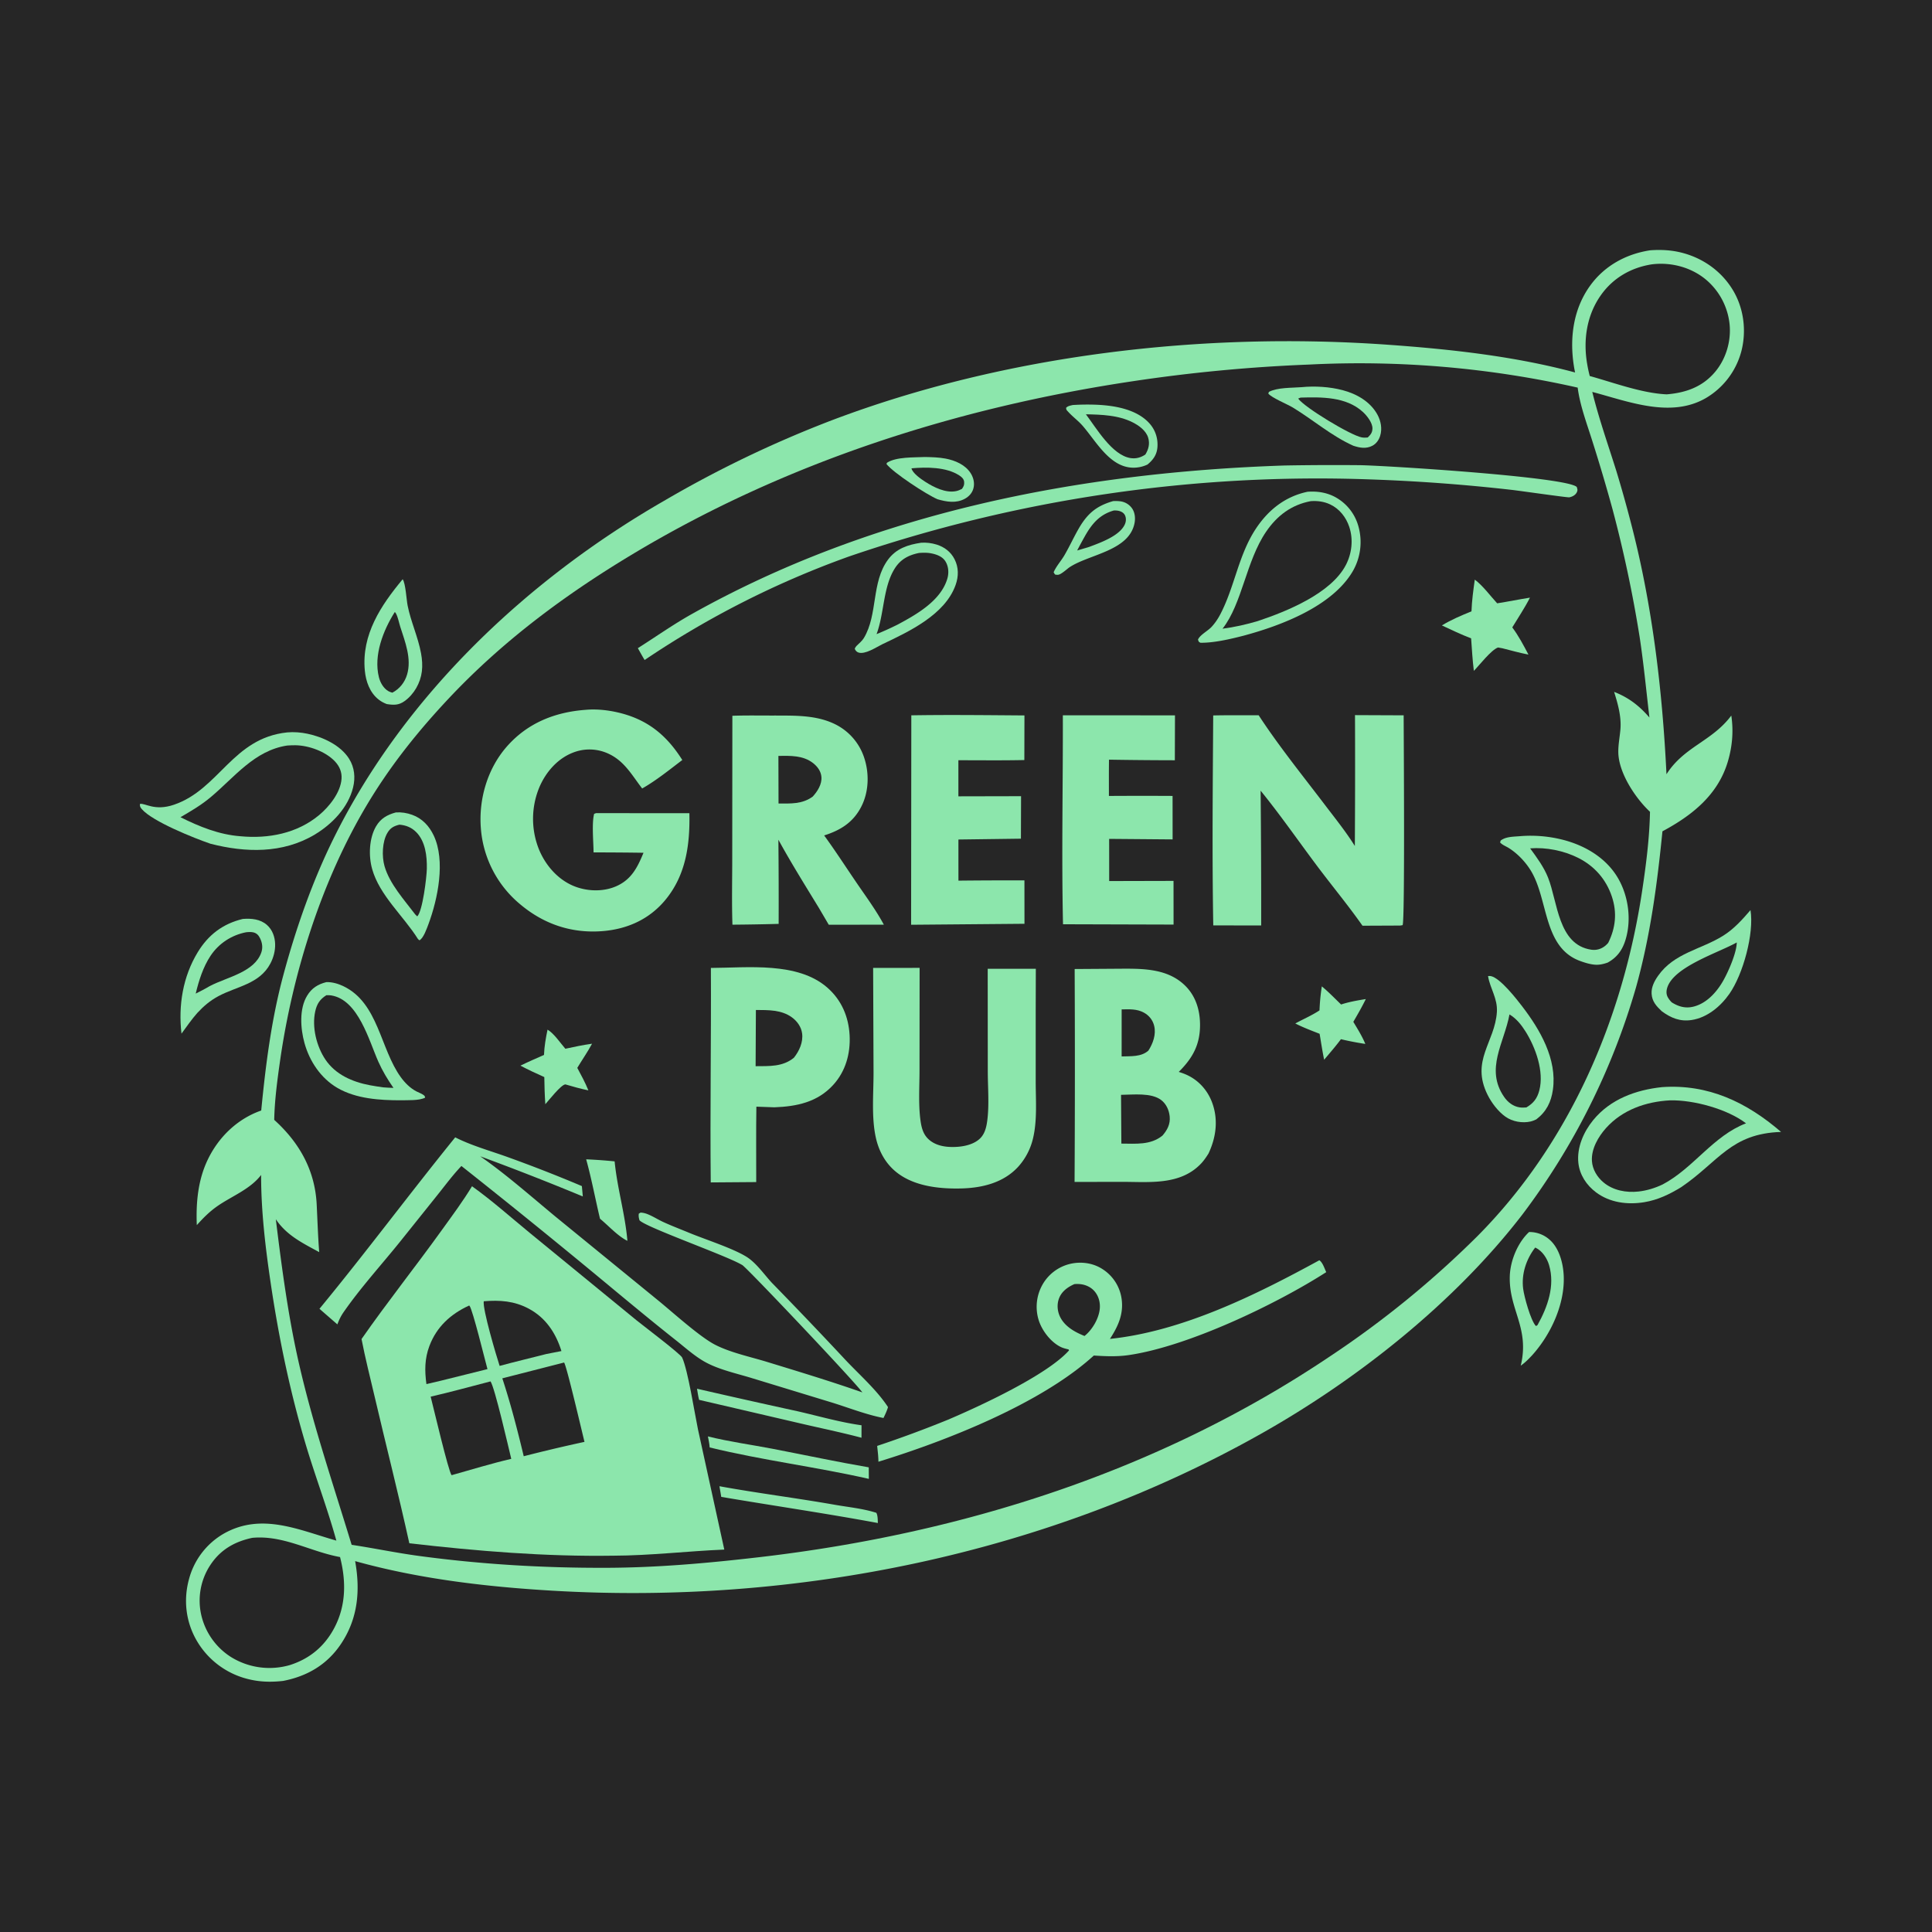 <svg version="1.1" xmlns="http://www.w3.org/2000/svg" style="display: block;" viewBox="0 0 2048 2048" width="1024" height="1024">
<path transform="translate(0,0)" fill="rgb(38,38,38)" d="M 0 0 L 2048 0 L 2048 2048 L 0 2048 L 0 0 z"/>
<path transform="translate(0,0)" fill="rgb(140,230,172)" d="M 1620.87 1306 A 32.019 32.019 0 0 1 1642.74 1314.22 C 1652.91 1323.23 1656.99 1339.05 1657.6 1352.24 C 1658.98 1382.34 1643.99 1414.58 1624.19 1436.57 C 1620.32 1440.7 1616.72 1444.42 1612.05 1447.66 C 1621.71 1407.55 1599.48 1388.55 1600.43 1353.12 C 1600.88 1336.56 1608.69 1317.39 1620.87 1306 z"/>
<path transform="translate(0,0)" fill="rgb(38,38,38)" d="M 1627.33 1322.49 C 1627.55 1322.57 1627.78 1322.64 1627.99 1322.74 C 1634.93 1326.09 1639.96 1333.83 1642.08 1341.04 C 1648.55 1362.98 1640.56 1385.37 1629.9 1404.5 C 1629.23 1405.3 1629.73 1404.8 1628.08 1405.61 C 1622.52 1399.62 1615.71 1374.66 1614.61 1366.17 C 1612.6 1350.64 1617.84 1334.79 1627.33 1322.49 z"/>
<path transform="translate(0,0)" fill="rgb(140,230,172)" d="M 426.845 614.03 C 429.973 618.424 430.852 635.613 432.089 641.874 C 435.477 659.02 443.168 675.234 446.325 692.544 C 447.476 698.856 447.98 705.409 447.187 711.796 C 445.671 724.006 438.9 736.006 428.838 743.219 C 422.591 747.698 417.265 747.481 409.959 746.325 C 406.868 745.162 404.007 743.635 401.398 741.587 C 391.944 734.167 387.784 722.274 386.709 710.675 C 383.196 672.759 403.587 641.936 426.845 614.03 z"/>
<path transform="translate(0,0)" fill="rgb(38,38,38)" d="M 418.514 648.745 C 419.163 649.45 419.325 649.555 419.841 650.53 C 421.937 654.497 422.929 660.111 424.32 664.47 C 429.438 680.498 436.529 698.174 431.514 715.082 C 429.056 723.371 423.549 730.28 415.902 734.269 C 414.391 733.823 412.952 733.396 411.585 732.59 C 406.424 729.548 403.052 723.5 401.642 717.832 C 395.842 694.511 406.259 668.134 418.514 648.745 z"/>
<path transform="translate(0,0)" fill="rgb(140,230,172)" d="M 257.343 974.121 C 266.391 973.393 275.899 974.238 282.984 980.488 C 288.792 985.612 291.416 993.1 291.659 1000.71 C 291.885 1007.74 289.904 1015.16 286.625 1021.36 C 275.096 1043.17 251.302 1045.41 231.666 1055.89 C 222.767 1060.64 216.027 1066.38 209.191 1073.73 C 203.093 1080.62 197.82 1088.3 192.378 1095.71 C 188.907 1065.78 193.817 1035.3 209.653 1009.31 C 220.938 990.782 236.282 979.222 257.343 974.121 z"/>
<path transform="translate(0,0)" fill="rgb(38,38,38)" d="M 260.764 988.244 C 263.245 987.982 266.396 987.743 268.846 988.42 C 272.325 989.382 274.203 991.548 275.713 994.675 C 278.054 999.523 278.782 1004.6 276.971 1009.75 C 269.65 1030.55 240.689 1035.8 223.153 1044.9 L 221.536 1045.75 C 216.971 1048.49 212.216 1050.84 207.472 1053.25 C 210.713 1039.58 215.355 1024.93 223.207 1013.15 C 231.952 1000.04 245.374 991.301 260.764 988.244 z"/>
<path transform="translate(0,0)" fill="rgb(140,230,172)" d="M 1855.6 964.735 C 1859.59 989.542 1847.73 1032.76 1833.26 1053.46 C 1823.92 1066.83 1809.72 1078.76 1793.16 1081.26 C 1780.87 1083.12 1771.35 1079.11 1761.64 1072.04 C 1755.96 1066.67 1751.28 1061.77 1750.77 1053.47 C 1750.34 1046.44 1753.71 1039.97 1757.64 1034.38 C 1774.79 1010.01 1802.98 1006.68 1826.63 991.902 C 1838.01 984.795 1846.94 974.824 1855.6 964.735 z"/>
<path transform="translate(0,0)" fill="rgb(38,38,38)" d="M 1841.03 999.033 C 1840.94 1009.92 1832.21 1029.75 1826.82 1039.33 C 1820.01 1051.43 1809.35 1063.43 1795.46 1067 C 1786.81 1069.22 1779.53 1067.17 1772.13 1062.56 A 24.506 24.506 0 0 1 1768.14 1057.48 C 1766.23 1054.28 1766.23 1050.81 1767.26 1047.3 C 1773.89 1024.75 1821.84 1009.91 1841.03 999.033 z"/>
<path transform="translate(0,0)" fill="rgb(140,230,172)" d="M 1761.8 1152.4 C 1810.74 1148.96 1851.44 1168.33 1888.01 1199.9 C 1834.7 1201.55 1821.78 1231.47 1782.38 1258.27 C 1770.03 1265.9 1757.31 1272.05 1742.86 1274.4 C 1725.1 1277.29 1706.45 1274.88 1691.77 1263.87 C 1681.71 1256.33 1674.45 1245.32 1673.12 1232.67 C 1671.4 1216.4 1678.7 1199.79 1688.83 1187.4 C 1707.02 1165.15 1734.02 1155.35 1761.8 1152.4 z"/>
<path transform="translate(0,0)" fill="rgb(38,38,38)" d="M 1770.27 1166.42 C 1795.26 1165.85 1831.01 1175.59 1850.87 1190.77 C 1815.92 1204.07 1795.35 1238.17 1762.53 1255.53 C 1754.51 1259.38 1745.67 1262.11 1736.82 1263.07 C 1723.81 1264.48 1709.96 1261.94 1699.72 1253.35 C 1693 1247.7 1688.09 1239.63 1687.51 1230.74 C 1686.68 1218.01 1694.19 1204.99 1702.47 1195.77 C 1719.88 1176.37 1744.82 1167.79 1770.27 1166.42 z"/>
<path transform="translate(0,0)" fill="rgb(140,230,172)" d="M 304.401 776.381 C 311.472 775.708 319.081 776.346 326.027 777.815 C 342.266 781.248 361.017 789.893 370.091 804.388 C 375.851 813.59 376.821 824.295 374.291 834.713 C 369.101 856.082 351.964 873.744 333.545 884.742 C 299.563 905.032 260.132 903.927 223.041 894.378 C 206.074 888.567 161.845 870.961 150.364 857.748 C 148.684 855.815 148.131 854.713 148.331 852.194 C 153.777 851.016 163.744 860.089 184.397 853.047 C 232.475 836.654 246.438 782.456 304.401 776.381 z"/>
<path transform="translate(0,0)" fill="rgb(38,38,38)" d="M 304.494 790.284 C 307.328 790.117 310.176 789.951 313.015 789.989 C 327.377 790.184 345.06 796.566 355.014 807.078 C 359.88 812.216 362.548 818.438 362.051 825.566 C 361.042 840.053 349.082 855.04 338.281 864.023 C 314.839 883.522 284.46 889.269 254.754 886.448 C 232.118 884.736 211.395 876.267 191.3 866.275 C 202.523 859.761 213.399 853.37 223.377 844.997 C 248.677 823.768 269.789 795.472 304.494 790.284 z"/>
<path transform="translate(0,0)" fill="rgb(140,230,172)" d="M 1749.31 265.318 C 1760.32 264.545 1770.95 265 1781.72 267.619 C 1804.78 273.226 1824.81 287.277 1837.06 307.727 C 1848.6 326.98 1851.51 350.997 1845.83 372.638 A 81.758 81.758 0 0 1 1807.97 422.164 C 1770.68 443.509 1725.96 425.493 1687.88 415.454 C 1694.84 443.678 1704.64 471.403 1713.35 499.132 A 1339.32 1339.32 0 0 1 1729.32 556.098 C 1751.65 642.137 1762.23 732.066 1766.53 820.733 C 1785.3 791.241 1814.61 786.077 1835.25 758.538 C 1837.75 775.174 1836.3 791.667 1831.43 807.789 C 1820.84 842.879 1793.46 864.513 1762.26 881.224 C 1756.65 937.524 1749.45 992.102 1734.2 1046.78 A 738.584 738.584 0 0 1 1613.88 1287.32 C 1541.97 1380.8 1438.9 1462.33 1336.71 1519.88 C 1110.27 1647.42 844.077 1701.42 585.502 1686.19 C 515.6 1682.08 444.03 1673.71 376.458 1654.85 C 382.052 1686.04 379.475 1715.72 361.462 1742.62 C 346.778 1764.55 325.775 1776.87 300.129 1781.84 C 287.595 1783.27 275.534 1783.01 263.232 1779.95 A 86.891 86.891 0 0 1 208.622 1739.3 C 197.017 1719.4 194.264 1696.24 200.32 1674.05 A 78.901 78.901 0 0 1 237.56 1625.52 C 277.465 1603.22 316.562 1621.73 356.56 1633.12 C 346.763 1597.78 333.556 1563.41 323.202 1528.22 C 306.898 1472.82 295.379 1417.06 286.918 1359.96 C 281.331 1322.25 276.741 1283.69 276.79 1245.52 C 265.018 1260.86 245.689 1267.89 230.206 1278.71 C 221.925 1284.5 215.357 1291.19 208.62 1298.68 C 207.657 1274.86 209.835 1250.86 220.292 1229.14 C 231.823 1205.18 251.706 1185.99 276.912 1177.19 C 281.598 1129.06 287.637 1081.04 300.195 1034.25 C 313.701 983.933 331.417 933.329 354.683 886.641 C 429.568 736.371 559.472 613.999 703.937 530.895 A 1203.07 1203.07 0 0 1 881.679 445.537 C 1066.2 375.638 1276.37 351.418 1472.79 365.546 C 1538.48 370.271 1605.94 377.687 1669.66 394.834 A 112.448 112.448 0 0 1 1668.38 387.949 C 1663.66 358.086 1667.77 327.18 1685.97 302.32 C 1701.25 281.461 1724 269.142 1749.31 265.318 z"/>
<path transform="translate(0,0)" fill="rgb(38,38,38)" d="M 267.445 1630.17 C 300.493 1627.08 328.829 1644.77 360.461 1650.54 C 366.947 1675.86 366.932 1701.51 354.666 1725.11 C 344.357 1744.95 328.509 1758.26 307.286 1765.03 A 71.276 71.276 0 0 1 303.467 1766.03 A 77.341 77.341 0 0 1 244.513 1756.29 A 71.736 71.736 0 0 1 213.208 1711.36 A 68.608 68.608 0 0 1 222.685 1659.41 C 233.411 1642.88 248.475 1634.23 267.445 1630.17 z"/>
<path transform="translate(0,0)" fill="rgb(38,38,38)" d="M 1750.52 280.286 A 66.373 66.373 0 0 1 1752.7 280.022 C 1772.35 278.002 1792.77 283.543 1808.08 296.152 A 71.409 71.409 0 0 1 1833.48 344.166 C 1835.13 361.978 1829.52 380.699 1817.94 394.387 C 1804.52 410.253 1786.9 416.357 1766.76 418.021 C 1740.39 416.821 1710.79 405.682 1685.21 398.588 A 139.326 139.326 0 0 1 1682.48 385.872 C 1678.05 360.405 1681.99 333.882 1697.23 312.576 C 1710.09 294.581 1728.84 283.801 1750.52 280.286 z"/>
<path transform="translate(0,0)" fill="rgb(38,38,38)" d="M 1387.71 386.45 A 1050.95 1050.95 0 0 1 1672.41 410.885 C 1674.78 429.477 1681.9 448.397 1687.52 466.211 A 1853.1 1853.1 0 0 1 1709.39 539.955 A 1352.12 1352.12 0 0 1 1738.07 675.146 C 1742.37 703.492 1745.1 732.128 1748.45 760.603 C 1737.61 748.051 1726.48 739.462 1711.03 733.414 C 1715.07 746.359 1718.9 759.774 1717.68 773.489 C 1716.97 781.503 1715.31 789.721 1715.48 797.762 C 1715.94 819.521 1733.71 846.226 1749.06 860.529 C 1748.54 888.281 1744.94 916.369 1740.83 943.783 C 1720.4 1080.17 1663.91 1212.07 1565.82 1310.68 A 1027.43 1027.43 0 0 1 1410.17 1437.57 C 1229.31 1559.26 1020.7 1625.57 805.194 1650.64 C 750.811 1656.96 696.761 1661.82 641.939 1661.94 C 575.351 1662.13 509.832 1658.24 443.812 1649.32 C 419.973 1646.1 396.511 1641.15 372.755 1637.57 C 353.486 1574.27 332.323 1512.08 317.392 1447.49 C 305.598 1396.47 298.769 1344.37 292.385 1292.45 C 303.94 1309.64 320.689 1317.67 338.379 1327.31 C 337.039 1310.42 336.563 1293.63 335.703 1276.71 C 333.858 1240.42 317.318 1211.18 290.684 1187.09 C 291.118 1166.33 293.887 1145.49 296.814 1124.96 C 310.155 1031.4 341.174 932.628 390.054 851.381 C 414.463 810.808 443.297 774.856 475.668 740.4 C 532.479 679.928 598.11 631.079 669.007 588.377 C 832.063 490.166 1014.09 431.953 1201.75 403.973 A 1701.36 1701.36 0 0 1 1387.71 386.45 z"/>
<path transform="translate(0,0)" fill="rgb(140,230,172)" d="M 762.623 1575.46 C 803.133 1582.83 844.088 1587.95 884.668 1595.08 C 899.204 1597.64 914.956 1599.12 928.953 1603.65 C 930.587 1606.7 930.367 1611.03 930.58 1614.47 C 875.425 1604.22 819.864 1596.15 764.548 1586.76 A 978.159 978.159 0 0 0 762.623 1575.46 z"/>
<path transform="translate(0,0)" fill="rgb(140,230,172)" d="M 750.416 1522.65 C 772.895 1528.27 796.243 1531.41 819.001 1535.78 C 852.989 1542.32 886.798 1549.58 920.918 1555.44 L 921.021 1567.67 C 865.178 1554.97 807.937 1547.94 752.287 1534.35 C 752.028 1530.39 751.161 1526.53 750.416 1522.65 z"/>
<path transform="translate(0,0)" fill="rgb(140,230,172)" d="M 621.362 1228.93 A 524.655 524.655 0 0 1 651.533 1231.1 C 654.257 1259.43 662.698 1287.01 665.079 1315.34 C 654.889 1310.37 644.88 1299.16 636.022 1291.89 C 631.035 1270.92 627.116 1249.72 621.362 1228.93 z"/>
<path transform="translate(0,0)" fill="rgb(140,230,172)" d="M 738.856 1472.11 A 9710.28 9710.28 0 0 0 845.423 1495.98 C 867.852 1501.1 890.485 1507.7 913.254 1510.85 L 913.209 1524.06 C 892.178 1518.48 870.676 1514.06 849.478 1509.12 L 741.086 1483.9 C 740.079 1480.06 739.544 1476.03 738.856 1472.11 z"/>
<path transform="translate(0,0)" fill="rgb(140,230,172)" d="M 580.417 1091.46 C 587.219 1095.44 594.035 1105.69 599.303 1111.72 C 608.714 1109.68 618.046 1107.69 627.597 1106.38 C 622.911 1115.11 617.055 1123.47 611.948 1131.99 C 616.203 1139.87 620.335 1147.55 623.723 1155.85 C 615.443 1154.13 607.411 1151.89 599.303 1149.49 C 594.585 1149.91 581.918 1166.24 578.063 1170.51 C 577.395 1160.91 577.111 1151.37 576.986 1141.75 C 568.371 1137.97 559.999 1133.98 551.661 1129.63 C 559.887 1125.6 568.28 1121.96 576.665 1118.28 C 576.97 1109.26 578.59 1100.28 580.417 1091.46 z"/>
<path transform="translate(0,0)" fill="rgb(140,230,172)" d="M 1401.19 1045.6 C 1408.34 1051.48 1414.95 1058.38 1421.62 1064.81 C 1430.21 1061.96 1438.92 1060.51 1447.82 1059.04 C 1443.78 1067.33 1439.21 1075.23 1434.58 1083.19 C 1439.14 1090.83 1443.89 1098.35 1447.3 1106.6 C 1438.56 1105.27 1430.04 1103.65 1421.44 1101.59 C 1415.89 1109.11 1409.64 1116.19 1403.65 1123.37 C 1401.76 1114.27 1400.39 1105.03 1398.85 1095.87 C 1390.16 1092.45 1381.39 1089.18 1373.07 1084.92 C 1381.63 1080.21 1390.53 1076.48 1398.72 1071.06 A 225.947 225.947 0 0 1 1401.19 1045.6 z"/>
<path transform="translate(0,0)" fill="rgb(140,230,172)" d="M 980.514 484.446 C 987.78 484.586 995.179 484.77 1002.34 486.123 C 1012.49 488.041 1023.3 492.629 1029.01 501.703 C 1032.09 506.582 1033.41 512.565 1031.74 518.174 C 1030.35 522.83 1027.01 526.413 1022.79 528.712 C 1013.51 533.777 1003.42 532.016 993.81 529.222 C 982.17 524.277 946.758 501.075 939.656 491.82 L 940.318 490.471 C 950.203 484.158 968.788 485.023 980.514 484.446 z"/>
<path transform="translate(0,0)" fill="rgb(38,38,38)" d="M 966.195 496.442 C 982.026 495.035 1002.85 494.928 1016.8 503.909 C 1019.23 505.477 1021.68 507.577 1022.02 510.635 C 1022.38 513.962 1021.54 515.597 1019.73 518.244 C 1017.69 519.264 1015.82 520.111 1013.57 520.587 C 1002.54 522.932 989.814 516.508 980.743 510.678 C 976.256 507.794 967.32 501.576 966.195 496.442 z"/>
<path transform="translate(0,0)" fill="rgb(140,230,172)" d="M 1179.97 531.185 C 1182.43 531.072 1185 531.081 1187.44 531.392 A 17.924 17.924 0 0 1 1200.14 539.067 C 1203.2 543.631 1203.68 549.62 1202.58 554.89 C 1196.58 583.818 1155.38 587.486 1134.45 600.85 L 1133.27 601.62 C 1130.49 603.785 1127.61 606.338 1124.59 608.132 C 1122.22 609.538 1120.97 609.538 1118.35 609.008 L 1116.89 606.661 C 1119.59 600.273 1124.79 594.661 1128.32 588.616 C 1133.42 579.874 1137.67 570.641 1142.62 561.817 C 1151.95 545.215 1161.36 536.53 1179.97 531.185 z"/>
<path transform="translate(0,0)" fill="rgb(38,38,38)" d="M 1180.82 541.12 C 1182.43 541.118 1183.97 541.113 1185.55 541.455 C 1188.47 542.088 1191.22 543.473 1192.56 546.315 C 1193.86 549.09 1193.73 552.533 1192.59 555.328 C 1187.42 568.008 1166.18 575.352 1154.5 579.777 L 1141.82 583.529 A 545.376 545.376 0 0 1 1149.96 568.508 C 1157.4 555.311 1165.63 545.364 1180.82 541.12 z"/>
<path transform="translate(0,0)" fill="rgb(140,230,172)" d="M 1563.32 614.433 C 1571.86 620.764 1579.79 631.636 1587.06 639.536 C 1598.66 637.737 1610.2 635.357 1621.82 633.529 C 1616.33 644.313 1609.35 654.708 1603.08 665.08 C 1609.76 674.027 1615.03 684.021 1620.22 693.885 C 1610.96 692.106 1601.79 689.539 1592.65 687.207 L 1587.98 686.363 C 1580.66 688.923 1568.09 705.323 1562.34 711.147 C 1560.91 699.718 1560.29 688.167 1559.44 676.683 C 1548.87 672.62 1538.7 667.793 1528.46 662.981 C 1538.44 656.885 1549.03 652.435 1559.83 648.061 C 1560.23 636.791 1561.79 625.593 1563.32 614.433 z"/>
<path transform="translate(0,0)" fill="rgb(140,230,172)" d="M 1137.14 429.34 A 245.548 245.548 0 0 1 1163.36 429.082 C 1182.33 430.017 1205.64 434.097 1218.81 449.199 C 1224.86 456.14 1227.66 465.015 1226.91 474.188 C 1226.25 482.168 1222.4 487.411 1216.41 492.412 A 34.688 34.688 0 0 1 1200.98 495.773 C 1176.28 495.3 1161.83 467.577 1147.48 451.184 C 1142.84 445.893 1137.06 441.746 1132.37 436.563 C 1130.85 434.881 1130.1 434.502 1130.17 432.212 C 1132.07 430.295 1134.6 429.977 1137.14 429.34 z"/>
<path transform="translate(0,0)" fill="rgb(38,38,38)" d="M 1151.1 439.166 C 1167.59 439.481 1185.43 440.063 1200.49 447.619 C 1207.2 450.987 1214.99 456.528 1217.16 464.142 C 1219 470.622 1217.51 476.223 1214.14 481.809 C 1209.36 485.042 1204.05 486.501 1198.3 485.571 C 1178.79 482.42 1162.38 454.115 1151.1 439.166 z"/>
<path transform="translate(0,0)" fill="rgb(140,230,172)" d="M 1379.6 410.419 C 1393.73 409.028 1409.51 409.968 1423.28 413.599 C 1438.07 417.498 1452.52 425.666 1460.1 439.466 C 1463.79 446.184 1465.34 454.359 1463.08 461.818 C 1461.72 466.319 1458.95 470.342 1454.71 472.547 C 1448 476.036 1441.31 474.713 1434.51 472.48 C 1411.21 461.963 1391.98 445.05 1370.31 431.912 C 1364.51 428.399 1348.04 421.715 1344.44 417.183 L 1345.11 415.399 C 1354.27 410.623 1369.35 411.235 1379.6 410.419 z"/>
<path transform="translate(0,0)" fill="rgb(38,38,38)" d="M 1378.69 421.467 C 1401.02 420.832 1426.82 420.471 1444.53 436.531 C 1448.85 440.444 1455.12 448.198 1454.85 454.457 C 1454.66 458.804 1452.78 460.911 1449.86 463.763 C 1447.67 463.978 1445.69 464.041 1443.5 463.654 C 1431.9 461.602 1382.66 431.817 1376.12 422.493 L 1378.69 421.467 z"/>
<path transform="translate(0,0)" fill="rgb(140,230,172)" d="M 419.608 861.213 C 425.57 860.795 431.292 861.723 436.916 863.736 C 447.569 867.549 454.978 875.593 459.748 885.655 C 472.46 912.471 464.11 952.955 454.2 979.581 C 452.551 984.011 448.832 994.783 444.578 996.762 L 443.058 995.409 C 427.836 971.086 402.385 949.256 394.49 921.224 C 390.548 907.225 391.21 888.468 398.743 875.743 C 403.606 867.528 410.632 863.632 419.608 861.213 z"/>
<path transform="translate(0,0)" fill="rgb(38,38,38)" d="M 423.406 874.181 C 430.346 874.762 436.269 877.108 441.236 882.123 C 450.993 891.973 452.707 907.587 452.465 920.824 C 452.3 929.877 447.987 965.912 442.287 971.409 L 440.168 969.338 C 428.582 954.019 412.945 936.892 407.586 918.084 C 404.687 907.907 405.078 892.248 410.707 882.813 C 413.886 877.485 417.553 875.645 423.406 874.181 z"/>
<path transform="translate(0,0)" fill="rgb(140,230,172)" d="M 976.414 575.32 C 981.833 574.918 987.58 575.638 992.763 577.242 C 1001.16 579.841 1007.92 584.972 1011.91 592.886 C 1016.28 601.558 1016.23 610.877 1013.04 619.942 C 1001.83 651.74 963.431 669.555 935.048 683.048 C 928.704 686.204 916.997 694.024 910.011 691.713 C 907.965 691.037 906.901 689.58 906.042 687.755 C 906.54 686.531 907.045 685.582 907.993 684.64 C 910.632 682.018 913.856 679.474 915.784 676.258 C 930.698 651.386 923.556 617.301 941.294 593.284 C 950.085 581.381 962.458 577.436 976.414 575.32 z"/>
<path transform="translate(0,0)" fill="rgb(38,38,38)" d="M 974.123 586.174 C 978.301 585.849 982.667 585.749 986.798 586.515 C 992.587 587.59 998.954 589.817 1002.21 595.09 C 1005.57 600.515 1005.98 607.379 1004.21 613.396 C 997.327 636.854 971.48 651.399 951.476 662.117 A 320.551 320.551 0 0 1 929.188 672.211 C 937.449 650.155 935.996 621.979 948.723 602.246 C 954.89 592.685 963.3 588.415 974.123 586.174 z"/>
<path transform="translate(0,0)" fill="rgb(140,230,172)" d="M 1577.39 1034.68 C 1578.51 1034.6 1579.33 1034.47 1580.48 1034.72 C 1590.46 1036.91 1607.65 1059.06 1613.55 1066.74 C 1632.49 1091.41 1650.73 1122.72 1646.15 1155.07 C 1644.29 1168.25 1639.2 1178.45 1628.56 1186.57 C 1626.61 1187.48 1624.64 1188.34 1622.53 1188.83 C 1613.75 1190.85 1603.25 1189 1595.87 1183.76 C 1588.09 1178.25 1581.16 1169.12 1576.92 1160.63 C 1558.72 1124.18 1584.72 1104.84 1586.76 1072.75 C 1587.67 1058.28 1579.56 1048.03 1577.39 1034.68 z"/>
<path transform="translate(0,0)" fill="rgb(38,38,38)" d="M 1600.12 1075.34 C 1607.34 1079.64 1612.7 1086.34 1617.12 1093.39 C 1627.75 1110.33 1636.98 1135.72 1631.75 1155.84 C 1629.52 1164.4 1625.54 1169.49 1618.01 1173.93 C 1615.67 1174.09 1613.38 1174.22 1611.05 1173.89 C 1604.03 1172.91 1598.28 1168.41 1594.36 1162.69 C 1574.08 1133.09 1594.52 1105.58 1600.12 1075.34 z"/>
<path transform="translate(0,0)" fill="rgb(140,230,172)" d="M 345.913 1041.1 C 352.169 1040.86 358.648 1042.81 364.235 1045.51 C 401.142 1063.34 402.992 1111.72 424.86 1141.85 C 429.211 1147.84 434.645 1153.34 441.235 1156.84 C 443.674 1158.13 448.019 1159.61 449.934 1161.59 C 450.426 1162.1 450.421 1162.91 450.665 1163.58 C 443.958 1166.91 432.335 1166.1 424.983 1166.35 C 402.628 1166.38 377.502 1164.79 357.67 1153.24 C 340.062 1142.98 328.094 1124.97 322.738 1105.59 C 318.525 1090.35 317.028 1069.48 325.566 1055.46 C 330.485 1047.39 336.944 1043.37 345.913 1041.1 z"/>
<path transform="translate(0,0)" fill="rgb(38,38,38)" d="M 345.989 1054.94 C 347.735 1054.92 349.436 1054.91 351.166 1055.19 C 379.945 1059.86 391.218 1103.41 401.103 1125.53 C 405.54 1135.46 410.897 1144.29 417.092 1153.22 C 413.464 1153.15 409.829 1152.86 406.207 1152.64 C 401.46 1151.96 396.697 1151.26 391.986 1150.37 C 373.616 1146.89 355.677 1139.17 344.928 1123.16 C 335.525 1109.16 330.491 1088.83 334.137 1072.18 C 335.898 1064.14 339.1 1059.29 345.989 1054.94 z"/>
<path transform="translate(0,0)" fill="rgb(140,230,172)" d="M 1610.72 886.421 A 138.284 138.284 0 0 1 1658.27 890.612 C 1681.69 896.948 1703.63 910.317 1715.76 931.934 C 1726.31 950.746 1729.45 975.026 1723.26 995.777 C 1719.95 1006.89 1714.34 1014.84 1704.15 1020.4 C 1699.85 1021.91 1695.51 1022.95 1690.91 1022.63 C 1685.57 1022.25 1679.91 1020.49 1674.88 1018.64 C 1635.78 1004.24 1641.43 953.884 1622.96 923.281 C 1617.29 913.888 1608.77 904.853 1599.46 898.993 C 1596.39 897.063 1592.56 895.733 1590.15 893.014 L 1590.79 891.012 C 1596.24 886.843 1604.12 886.97 1610.72 886.421 z"/>
<path transform="translate(0,0)" fill="rgb(38,38,38)" d="M 1622.02 899.297 C 1639.08 897.987 1657.63 901.727 1672.92 909.371 C 1690.16 917.988 1702.58 932.15 1708.67 950.463 C 1714.31 967.431 1712.65 983.567 1704.77 999.467 C 1703.77 1000.61 1702.75 1001.69 1701.56 1002.64 C 1697.3 1006.05 1692.25 1007.54 1686.81 1006.73 C 1651.52 1001.48 1651.3 956.177 1641 930.287 C 1636.49 918.931 1629.16 909.107 1622.02 899.297 z"/>
<path transform="translate(0,0)" fill="rgb(140,230,172)" d="M 1361.53 493.445 A 2927.03 2927.03 0 0 1 1442.15 493.114 C 1470.41 493.633 1661.18 505.581 1671.45 516.244 C 1672.11 518.489 1672.61 519.616 1671.47 521.888 C 1669.97 524.885 1666.7 526.551 1663.56 527.181 C 1661.71 527.552 1609.95 520.1 1602.36 519.277 A 1894.87 1894.87 0 0 0 1453.42 508.236 A 1534.39 1534.39 0 0 0 899.707 589.987 A 973.379 973.379 0 0 0 683.336 699.635 C 680.812 695.532 678.522 691.264 676.151 687.07 C 695.184 675.025 713.465 662.058 733.14 651.023 C 925.169 543.32 1143.36 500.789 1361.53 493.445 z"/>
<path transform="translate(0,0)" fill="rgb(140,230,172)" d="M 1386.09 521.28 C 1395.96 520.582 1405.57 521.897 1414.48 526.44 A 50.515 50.515 0 0 1 1439.88 557.608 A 61.708 61.708 0 0 1 1433.96 605.578 C 1412.15 642.77 1358 663.179 1318.24 673.854 C 1304.19 677.462 1286.99 681.517 1272.55 681.356 C 1270.34 680.244 1270.78 680.197 1269.91 678.051 C 1271.84 673.155 1280.27 668.84 1284.2 664.647 C 1288 660.582 1291.08 655.954 1293.65 651.029 C 1308.76 622.068 1312.74 588.906 1330.82 561.139 C 1344.05 540.837 1362.08 526.321 1386.09 521.28 z"/>
<path transform="translate(0,0)" fill="rgb(38,38,38)" d="M 1389.45 531.243 C 1396.59 530.739 1403.53 531.634 1410.05 534.715 C 1419.95 539.397 1426.97 548.389 1430.34 558.683 C 1434.66 571.869 1433.06 586.574 1426.72 598.829 C 1411.02 629.125 1363.87 648.171 1333.24 658.371 C 1320.86 662.056 1308.74 664.759 1295.93 666.454 C 1316.83 639.891 1320.83 594.893 1342.1 563.671 C 1353.73 546.591 1368.95 535.099 1389.45 531.243 z"/>
<path transform="translate(0,0)" fill="rgb(140,230,172)" d="M 1398.56 1335.92 C 1402.11 1338.27 1404 1344.63 1405.87 1348.53 C 1352.8 1382.56 1259.37 1427.31 1196.44 1436.45 C 1184.01 1438.26 1171.96 1437.72 1159.5 1436.92 C 1103.48 1488.01 1003.24 1527.34 931.171 1549.49 C 931.118 1543.88 930.417 1538.31 929.824 1532.73 A 1222.35 1222.35 0 0 0 1004.69 1505.03 C 1037.86 1490.95 1109.9 1457.77 1133.22 1431.47 L 1132.75 1430.46 C 1129.92 1429.78 1127.03 1429.11 1124.41 1427.83 C 1113.62 1422.56 1104.17 1410.03 1100.86 1398.78 A 47.755 47.755 0 0 1 1105.1 1361.74 A 45.792 45.792 0 0 1 1133.91 1339.88 C 1145.21 1337.09 1157.62 1338.56 1167.61 1344.63 A 44.764 44.764 0 0 1 1188.44 1373.86 C 1191.94 1391.21 1185.79 1405.16 1176.58 1419.28 C 1253.48 1411.29 1331.55 1372.56 1398.56 1335.92 z"/>
<path transform="translate(0,0)" fill="rgb(38,38,38)" d="M 1138.95 1361.19 A 34.852 34.852 0 0 1 1142.75 1361.09 C 1149.24 1361.21 1155.71 1363.68 1160.08 1368.62 C 1164.62 1373.76 1166.48 1380.74 1165.8 1387.48 C 1164.75 1397.88 1157.84 1409.68 1149.63 1416.2 C 1139.52 1412.1 1129.07 1406.43 1123.92 1396.28 C 1120.82 1390.17 1120.16 1382.78 1122.62 1376.32 C 1125.44 1368.88 1131.95 1364.24 1138.95 1361.19 z"/>
<path transform="translate(0,0)" fill="rgb(140,230,172)" d="M 1126.66 758.236 L 1245.53 758.296 L 1245.38 805.91 A 4631.51 4631.51 0 0 1 1175.59 805.282 C 1175.38 818.086 1175.51 830.917 1175.49 843.724 A 6034.08 6034.08 0 0 1 1242.98 843.707 L 1243.02 889.802 L 1175.74 889.241 L 1175.77 906.168 L 1175.78 933.953 L 1243.98 933.786 L 1244.03 980.093 L 1126.84 979.754 C 1125.19 906.057 1126.86 831.976 1126.66 758.236 z"/>
<path transform="translate(0,0)" fill="rgb(140,230,172)" d="M 482.548 1205.63 C 499.919 1214.48 520.041 1219.99 538.37 1226.63 A 1538.04 1538.04 0 0 1 616.802 1257.31 L 617.812 1268.29 A 2878.24 2878.24 0 0 0 509.028 1225.71 C 536.682 1245 562.547 1267.92 588.517 1289.41 L 697.038 1378 C 712.629 1390.64 741.681 1417.15 758.214 1425.57 C 774.607 1433.92 795.241 1438.22 812.897 1443.62 C 846.696 1453.97 880.803 1464.29 914.152 1476 C 905.036 1463.47 791.876 1343.95 786.849 1341.01 C 786.402 1340.74 785.942 1340.51 785.491 1340.25 C 767.324 1330.02 684.504 1300.87 677.901 1293.57 C 677.169 1290.93 676.807 1289.32 677.145 1286.54 L 679.063 1285.38 C 681.736 1285.56 683.875 1286.04 686.376 1287.03 C 692.25 1289.36 697.547 1292.85 703.277 1295.47 C 712.063 1299.49 721.486 1303.07 730.452 1306.79 C 747.624 1313.91 776.601 1323.09 791.354 1332.27 C 801.685 1338.7 810.051 1351.05 818.34 1359.95 A 5075.76 5075.76 0 0 1 896.813 1442.19 C 911.539 1457.75 929.645 1473.68 941.329 1491.58 C 940.128 1495.67 938.382 1499.3 936.53 1503.13 C 917.579 1499.5 898.325 1491.71 879.759 1486.11 L 797.074 1460.88 C 780.921 1455.91 761.755 1451.84 747.027 1443.54 C 736.212 1437.45 726.288 1428.48 716.532 1420.76 C 694.46 1403.32 672.873 1385.47 651.205 1367.53 A 8516.16 8516.16 0 0 0 489.123 1235.99 C 480.199 1245.35 472.287 1256.03 464.204 1266.13 L 424.825 1315.32 C 404.749 1340.35 382.26 1364.89 364.048 1391.21 C 361.25 1395.26 359.345 1399.31 357.624 1403.91 L 338.647 1387.39 C 387.787 1327.74 433.913 1265.66 482.548 1205.63 z"/>
<path transform="translate(0,0)" fill="rgb(140,230,172)" d="M 966.034 758.268 C 1005.95 757.625 1046.03 758.104 1085.96 758.39 L 1085.85 805.675 C 1062.57 806.2 1039.22 805.873 1015.93 805.895 L 1015.94 844.139 L 1082.37 843.993 L 1082.22 889.043 L 1015.96 889.914 L 1015.97 914.5 L 1015.99 933.517 A 5548.89 5548.89 0 0 1 1085.94 933.23 L 1085.99 979.25 L 965.819 980.284 L 966.034 758.268 z"/>
<path transform="translate(0,0)" fill="rgb(140,230,172)" d="M 753.567 1026.05 C 792.655 1025.88 845.583 1019.31 877.09 1046.99 C 892.082 1060.16 899.592 1077.8 900.626 1097.54 C 901.636 1116.85 896.358 1135.76 883.119 1150.18 C 866.388 1168.42 844.623 1172.89 820.9 1173.79 L 801.79 1173.11 C 801.374 1199.73 801.673 1226.41 801.628 1253.05 L 753.42 1253.41 C 752.65 1177.62 753.956 1101.84 753.567 1026.05 z"/>
<path transform="translate(0,0)" fill="rgb(38,38,38)" d="M 801.281 1070.61 C 814.438 1070.73 828.209 1070.3 839.405 1078.4 C 845.009 1082.46 849.361 1088.51 850.276 1095.48 C 851.503 1104.83 847.229 1114.15 841.54 1121.28 C 829.558 1131.02 815.496 1130.06 800.982 1130.21 L 801.281 1070.61 z"/>
<path transform="translate(0,0)" fill="rgb(140,230,172)" d="M 925.558 1026.01 L 974.827 1025.99 L 974.725 1133.48 C 974.768 1151.07 973.392 1170.13 975.725 1187.53 C 976.621 1194.22 978.147 1200.93 982.771 1206.09 C 988.641 1212.64 997.364 1215.24 1005.91 1215.74 C 1016.77 1216.38 1030.9 1214.63 1038.96 1206.75 C 1044.07 1201.76 1045.67 1194.58 1046.56 1187.73 C 1048.73 1171 1047.1 1152.32 1047.09 1135.41 L 1047.01 1026.95 L 1098.02 1026.96 L 1097.89 1072.25 L 1097.89 1146.12 C 1097.89 1165.97 1099.69 1187.91 1094.91 1207.29 A 68 68 0 0 1 1079.13 1237.03 C 1063.51 1253.87 1041.13 1259.25 1018.92 1259.81 C 994.009 1260.43 964.753 1257.09 946.028 1238.85 C 936.915 1229.97 931.225 1218.5 928.471 1206.16 C 923.59 1184.3 926.042 1159.02 925.991 1136.62 L 925.558 1026.01 z"/>
<path transform="translate(0,0)" fill="rgb(140,230,172)" d="M 821.844 758.496 C 843.163 758.589 865.313 757.986 884.967 767.567 A 60.532 60.532 0 0 1 915.987 802.959 C 921.633 819.794 921.109 839.411 912.891 855.295 C 904.322 871.857 890.919 880.12 873.644 885.604 C 885.396 901.755 896.253 918.534 907.491 935.043 C 917.537 949.802 928.439 964.46 936.91 980.185 L 878.527 980.282 L 868.124 962.542 C 853.5 938.584 838.626 914.769 825.122 890.154 A 6471.78 6471.78 0 0 1 825.399 979.354 A 2523.05 2523.05 0 0 1 776.417 980.201 C 775.613 956.196 776.224 931.952 776.204 907.923 L 776.332 758.755 C 791.453 758.214 806.707 758.558 821.844 758.496 z"/>
<path transform="translate(0,0)" fill="rgb(38,38,38)" d="M 825.141 801.275 C 837.807 801.115 851.265 800.636 861.828 808.858 C 866.5 812.496 870.244 817.491 870.743 823.549 C 871.388 831.387 866.553 838.944 861.511 844.427 C 850.286 852.576 838.395 851.736 825.279 851.773 L 825.141 801.275 z"/>
<path transform="translate(0,0)" fill="rgb(140,230,172)" d="M 621.229 752.418 C 631.891 751.451 643.73 752.689 654.15 755.036 C 685.624 762.125 706.359 778.791 723.264 805.643 C 709.544 816.07 695.723 827.276 680.731 835.834 C 669.669 821.494 661.844 806.493 644.41 798.688 A 47.558 47.558 0 0 0 607.065 797.939 C 590.804 804.337 578.602 818.531 571.825 834.33 A 87.028 87.028 0 0 0 571.297 900.343 C 578.172 917.116 591.14 932.178 608.111 939.19 C 621.99 944.924 639.14 945.577 653.046 939.525 C 669.392 932.41 675.759 919.425 682.142 903.973 A 3554.81 3554.81 0 0 0 629.199 903.589 C 629.123 892.476 627.164 872.728 629.815 862.699 L 631.792 861.971 L 730.776 862.022 C 731.472 895.28 727.153 927.709 705.169 954.122 C 688.378 974.297 665.493 984.7 639.577 986.946 C 606.653 989.798 576.806 979.924 551.54 958.68 A 115.915 115.915 0 0 1 509.704 877.628 C 507.374 847.011 516.752 814.888 537.056 791.619 C 559.082 766.375 588.362 754.747 621.229 752.418 z"/>
<path transform="translate(0,0)" fill="rgb(140,230,172)" d="M 1139.18 1027.2 L 1181.92 1026.92 C 1207.66 1026.83 1236.45 1025.27 1256.32 1044.85 C 1267.7 1056.05 1272.11 1071.09 1272.09 1086.67 C 1272.06 1107.56 1264.2 1121.68 1249.52 1136.26 C 1252.54 1137.19 1255.49 1138.24 1258.36 1139.57 C 1270.93 1145.43 1280.28 1156.09 1285.01 1169.06 C 1291.6 1187.13 1289.09 1205.75 1281.06 1222.79 C 1278.55 1226.77 1276.03 1230.5 1272.74 1233.89 C 1250.9 1256.44 1218.83 1252.89 1190.23 1252.81 L 1139.09 1252.9 A 22456.8 22456.8 0 0 0 1139.18 1027.2 z"/>
<path transform="translate(0,0)" fill="rgb(38,38,38)" d="M 1189 1070.01 C 1197.25 1069.88 1205.07 1069.33 1212.59 1073.43 C 1218.11 1076.44 1222 1081.36 1223.48 1087.48 C 1225.68 1096.59 1222.22 1106.05 1217.36 1113.67 C 1209.69 1120.54 1198.65 1119.49 1188.98 1119.87 L 1189 1070.01 z"/>
<path transform="translate(0,0)" fill="rgb(38,38,38)" d="M 1188.35 1160.57 C 1201.16 1160.48 1220.35 1158.01 1230.94 1166.12 C 1236.32 1170.24 1239.23 1176.78 1239.91 1183.42 C 1240.75 1191.55 1237.41 1197.82 1232.27 1203.77 C 1219.58 1214.07 1203.98 1212.3 1188.69 1212.26 L 1188.35 1160.57 z"/>
<path transform="translate(0,0)" fill="rgb(140,230,172)" d="M 1436.36 758.056 L 1487.94 758.273 C 1487.99 781.505 1489.36 976.247 1486.82 980.707 L 1484.25 981.127 L 1444.3 981.3 C 1429.01 959.523 1411.8 938.828 1395.84 917.503 C 1376.08 891.097 1357.1 863.749 1336.32 838.156 A 13840.6 13840.6 0 0 1 1336.91 981.044 L 1286.12 980.955 C 1284.81 906.887 1285.59 832.493 1286.05 758.404 C 1302.09 758.028 1318.19 758.263 1334.23 758.212 C 1355.63 790.943 1380.96 822.288 1404.64 853.438 C 1415.41 867.61 1426.75 881.679 1436.19 896.781 A 13828.6 13828.6 0 0 0 1436.36 758.056 z"/>
<path transform="translate(0,0)" fill="rgb(140,230,172)" d="M 500.349 1257.48 C 521.54 1272.61 541.339 1290.31 561.486 1306.84 L 674.77 1399.6 C 681.855 1405.34 721.399 1435.26 723.117 1439.07 C 729.378 1452.93 736.375 1498.43 739.854 1515.06 L 767.782 1642.62 C 728.625 1644.24 689.784 1648.96 650.5 1649.09 C 577.814 1650.21 506.028 1644.22 433.899 1635.94 C 422.383 1583.63 409.075 1531.62 396.883 1479.44 C 392.216 1459.47 387.113 1439.58 383.244 1419.43 C 410.594 1380.2 440.622 1342.54 468.551 1303.66 C 479.439 1288.5 490.698 1273.47 500.349 1257.48 z"/>
<path transform="translate(0,0)" fill="rgb(38,38,38)" d="M 497.247 1383.95 L 497.728 1384.22 C 501.155 1388.7 514.024 1441.54 516.734 1451.32 L 467.692 1463.52 L 452.032 1467.21 C 450.094 1453.18 450.11 1440.27 455.17 1426.83 C 462.837 1406.46 477.79 1392.85 497.247 1383.95 z"/>
<path transform="translate(0,0)" fill="rgb(38,38,38)" d="M 512.788 1379.39 C 529.923 1378.03 544.971 1378.99 560.452 1387.22 C 578.462 1396.79 589.225 1413.06 595.141 1432.18 L 579.203 1435.29 C 562.675 1439.53 546.11 1443.45 529.623 1447.9 C 526.041 1436.93 511.52 1388.09 512.788 1379.39 z"/>
<path transform="translate(0,0)" fill="rgb(38,38,38)" d="M 519.98 1464.34 C 524.458 1470.76 538.955 1534.13 541.958 1546.44 C 520.788 1551.36 499.662 1557.91 478.715 1563.76 C 475.399 1559.97 459.422 1491.75 456.528 1480.52 C 477.782 1475.61 498.866 1469.82 519.98 1464.34 z"/>
<path transform="translate(0,0)" fill="rgb(38,38,38)" d="M 597.952 1444.33 C 600.593 1447.54 617.259 1519.26 619.588 1528.44 A 1705.13 1705.13 0 0 0 555.177 1543.67 C 548.579 1516.09 541.332 1488.01 532.476 1461.09 L 597.952 1444.33 z"/>
</svg>